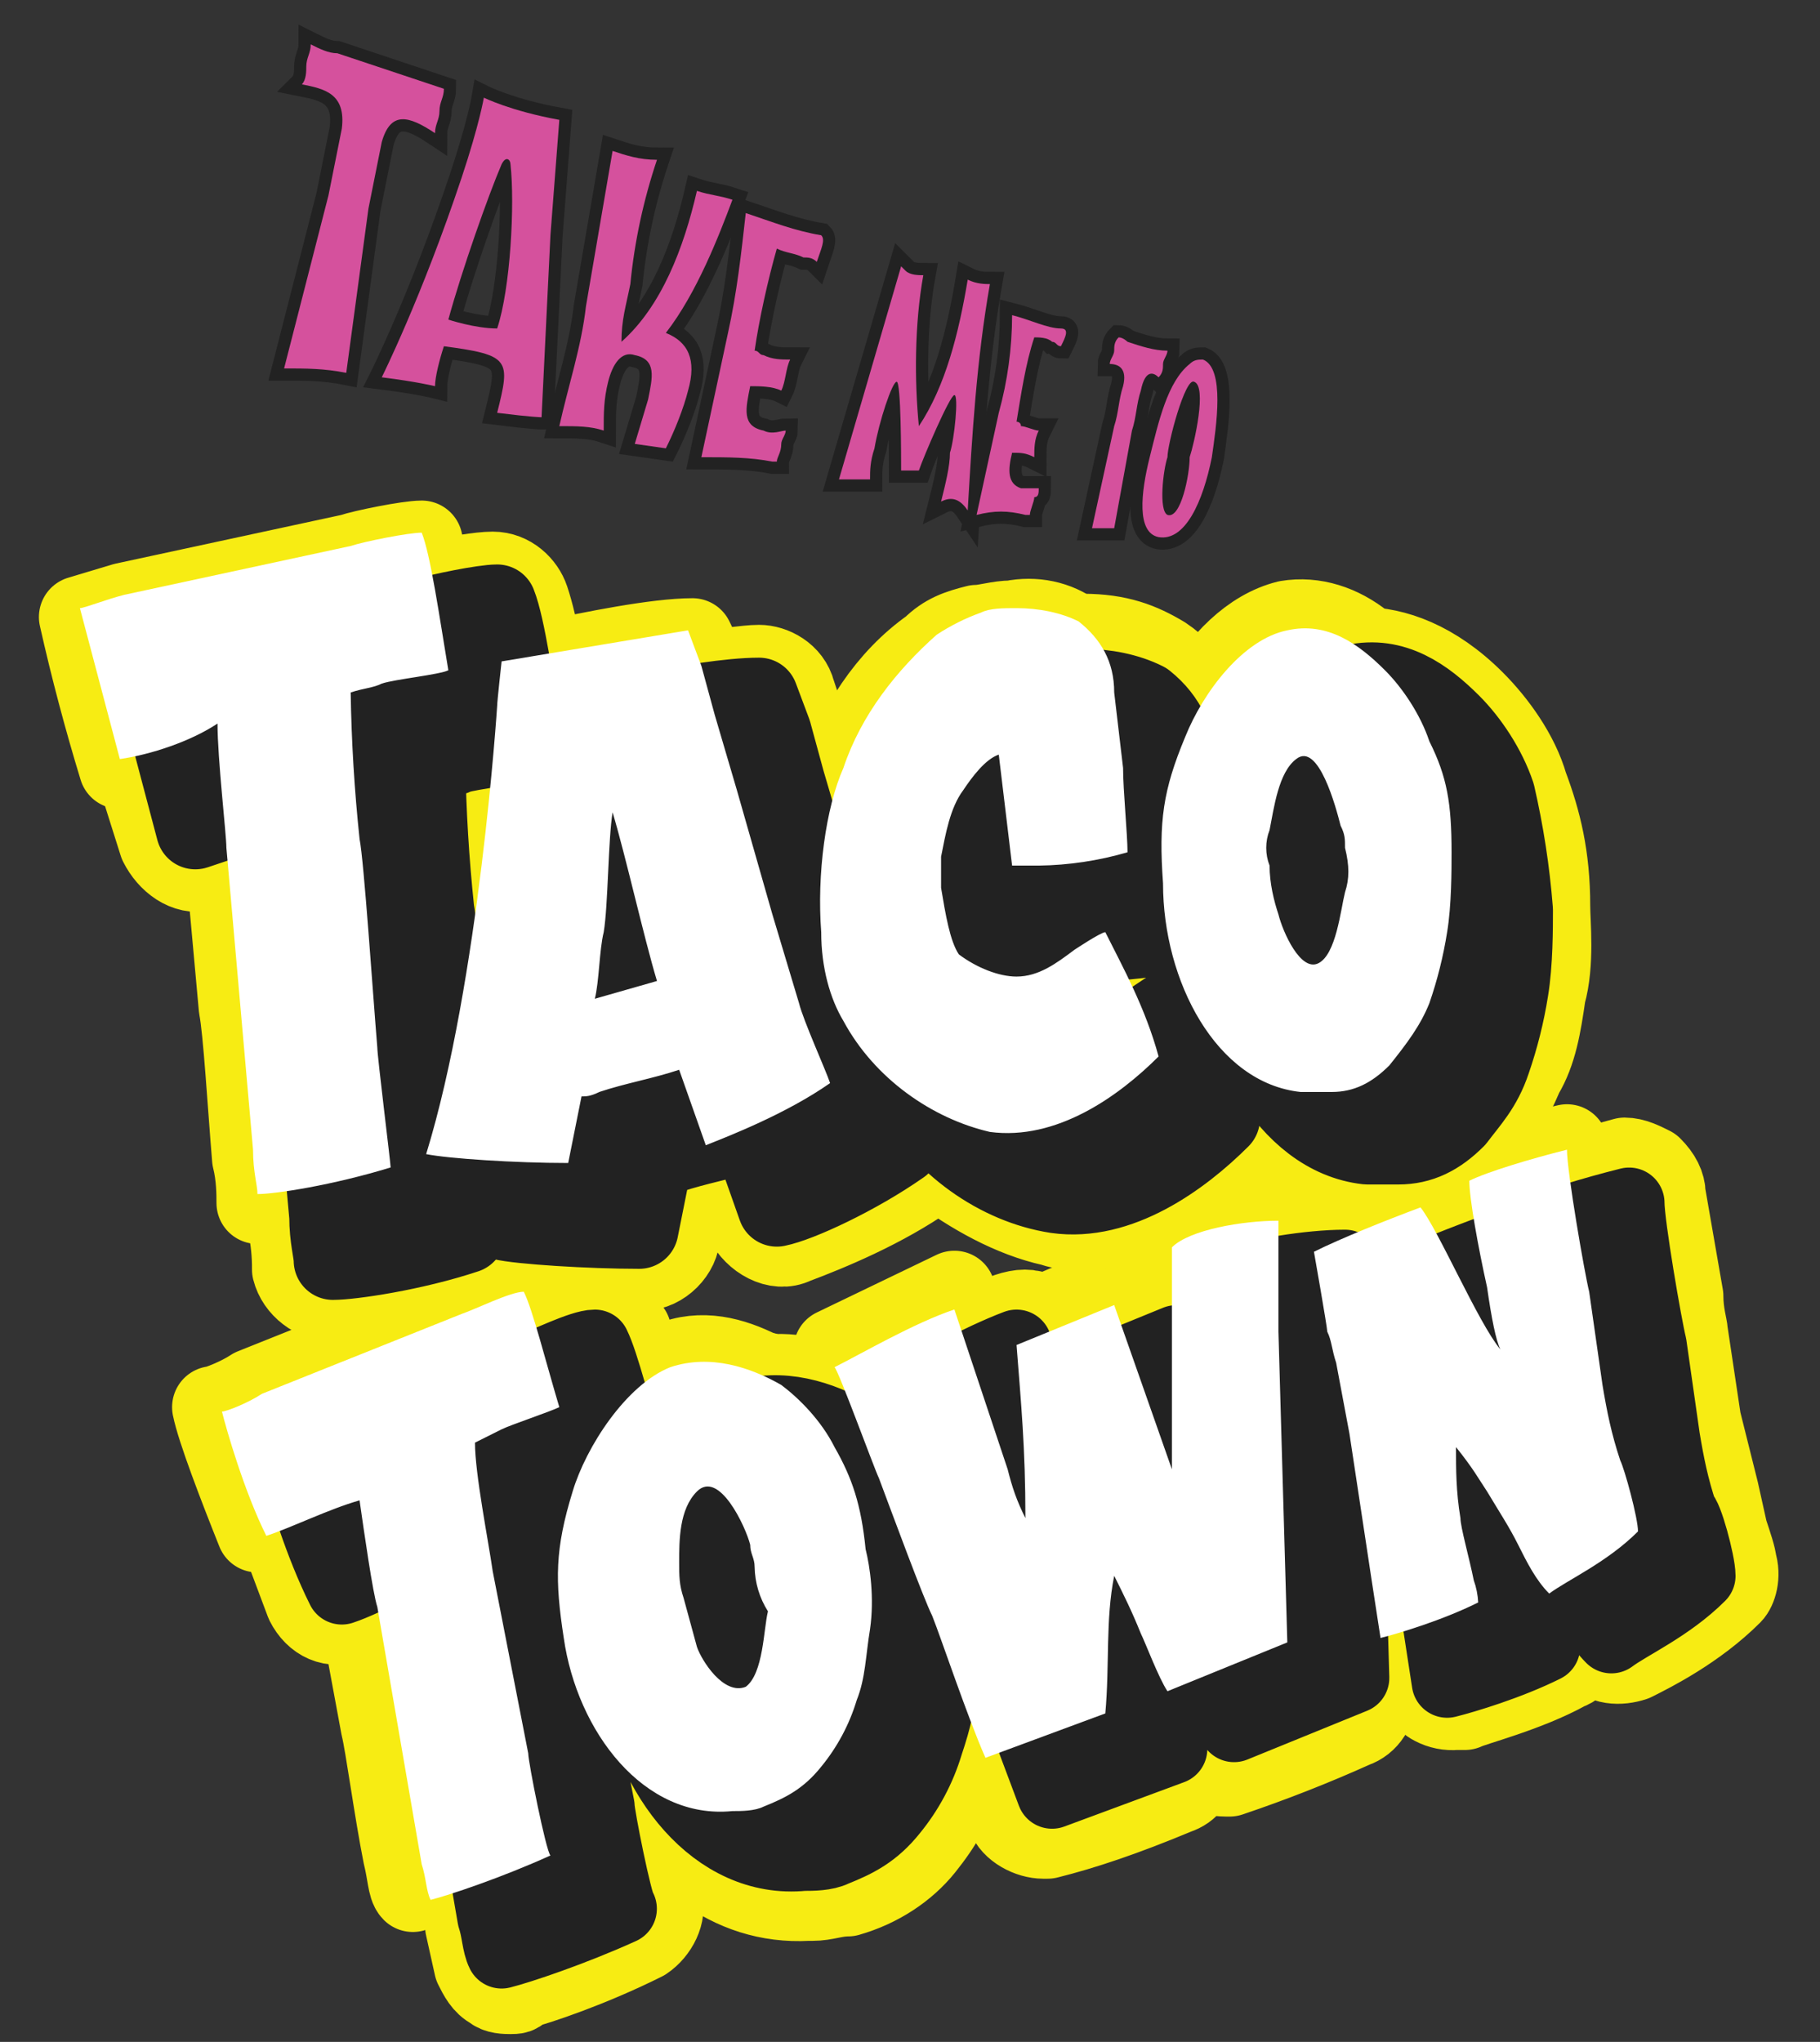 <?xml version="1.0" encoding="UTF-8"?>
<svg width="41px" height="46px" viewBox="0 0 41 46" version="1.1" xmlns="http://www.w3.org/2000/svg" xmlns:xlink="http://www.w3.org/1999/xlink">
    <rect x="0" y="0" width="41" height="46" fill="#333333" stroke="none"/>
    <title>logo-about</title>
    <g id="Page-1" stroke="none" stroke-width="1" fill="none" fill-rule="evenodd">
        <g id="logo-about" transform="translate(1.8, 1)" fill-rule="nonzero">
            <g id="Group" stroke-linejoin="round" transform="translate(0, 11.2)" fill="#F7EC13" stroke="#F7EC13" stroke-width="1.847">
                <path d="M23.5,9.7 C23.6,9.8 23.6,9.9 23.7,10 C23.8,10 23.8,9.9 23.9,9.9 C24.3,9.6 24.4,9.6 24.6,9.6 L24.9,9.6 C24.9,9.5 24.9,9.5 24.8,9.5 L23.5,9.7 L23.5,9.7 Z M21.8,9.9 C21.9,9.8 22,9.8 22.1,9.7 C22,9.6 21.8,9.6 21.8,9.5 L21.8,9.9 L21.8,9.9 Z M8.7,5.7 C8.7,6.5 8.8,7.6 8.9,8.2 L8.9,8.6 L8.9,8.9 L9.3,5.5 C9,5.6 8.8,5.7 8.7,5.7 Z M6.1,21.5 L4.5,22.3 L5.1,23.9 C5.3,24.3 5.7,24.5 6.1,24.3 C6.2,24.2 6.4,24.2 6.5,24.1 L6.5,23.9 C6.5,23.7 6.3,22.2 6.1,21.5 L6.1,21.5 Z M15.3,24.1 C15.3,23.8 15.2,23.4 15.2,23.1 C15.2,22.9 15.1,22.8 15.1,22.6 C15,22.2 14.4,20.9 13.9,21.4 C13.5,21.8 13.5,22.5 13.5,23 C13.5,23.3 13.5,23.5 13.6,23.8 L13.9,24.9 C14,25.2 14.5,26 15,25.8 C15.2,25.5 15.2,24.5 15.3,24.1 L15.3,24.1 Z M18.1,20.9 C18,20.8 17.7,20 17.5,19.3 C16.8,18.9 16.1,18.7 15.4,18.8 C15.6,18.9 15.7,19 15.8,19 C16.2,19.3 16.7,19.8 17,20.4 C17.4,21.1 17.6,21.7 17.7,22.7 C17.8,23.1 17.9,23.8 17.8,24.5 C17.7,25.1 17.7,25.6 17.5,26.1 C17.335,26.648 17.063,27.157 16.7,27.6 C16.3,28.1 15.9,28.3 15.4,28.5 C15.2,28.6 14.9,28.6 14.7,28.6 C12.7,28.8 11.2,26.8 10.9,24.7 C10.7,23.4 10.7,22.7 11.1,21.4 C11.4,20.6 12,19.5 12.8,19 L12.4,17.8 C12.2,17.5 11.9,17.3 11.6,17.4 L10.4,17.8 C10.6,18.3 10.7,19.1 10.9,19.7 C10.7,19.8 9.8,20.1 9.6,20.2 L9,20.5 C9,21.2 9.3,22.7 9.4,23.4 L10.2,27.5 C10.2,27.7 10.6,29.7 10.7,29.8 C10,30.2 9.1,30.5 8.6,30.6 C8.6,30.8 8.7,31 8.7,31.2 L8.9,32.1 C9,32.3 9.1,32.5 9.3,32.6 C9.4,32.7 9.6,32.7 9.7,32.7 C9.8,32.7 9.9,32.7 9.9,32.6 C10.3,32.5 11.5,32.1 12.7,31.5 C13,31.3 13.2,30.9 13.1,30.6 C13,30.4 12.7,28.5 12.6,28.3 C12.6,28.2 12.5,28.1 12.5,28 C13.3,29.5 14.6,30.7 16.4,30.6 L16.5,30.6 C16.8,30.6 17,30.5 17.3,30.5 C18,30.3 18.6,29.9 19,29.4 C19.4,28.9 19.7,28.4 19.9,27.7 C20.1,27.3 20.1,26.9 20.2,26.4 L19.4,24.3 C19.2,23.6 18.4,21.7 18.1,20.9 L18.1,20.9 Z M29,23.3 L28.5,20 L28.2,18.4 C28.1,18.1 28.1,17.9 28,17.7 C28,17.6 27.7,15.9 27.7,15.9 C27.9,15.8 28.2,15.7 28.4,15.6 L28.3,15.6 C27.9,15.6 27.3,15.7 26.8,15.7 L26.8,17.8 L27,24.8 L24.3,25.9 C24.1,25.6 23.8,24.8 23.7,24.6 C23.5,24.1 23.3,23.7 23.1,23.3 C22.9,24.3 23,25.3 22.9,26.4 C22.088,26.757 21.253,27.057 20.4,27.3 L20.9,28.7 C21,29 21.4,29.2 21.7,29.2 L21.8,29.2 C22.6,29 23.5,28.7 24.7,28.2 C25,28.1 25.1,27.9 25.2,27.6 C25.4,27.8 25.7,27.8 25.9,27.8 C26.851,27.479 27.785,27.112 28.7,26.7 C29,26.6 29.2,26.3 29.2,25.9 C29.2,25.5 29.2,25.2 29.1,24.8 C29,24.8 28.9,24.9 28.9,24.9 C29.2,24.7 29,23.4 29,23.3 L29,23.3 Z M20.9,20.6 C21,21 21.1,21.3 21.3,21.7 C21.3,20.1 21.2,19.1 21.1,17.8 C21.3,17.7 21.5,17.6 21.8,17.5 C21.7,17.5 21.7,17.4 21.6,17.4 C21.4,17.3 21.2,17.3 20.9,17.4 C20.6,17.5 20.3,17.7 20,17.8 L20.9,20.6 Z" id="Shape"></path>
                <path d="M24.6,20.5 L24.6,18.5 L24.6,17.1 C24.3,17.2 23.9,17.3 23.6,17.5 C23.8,18.5 24.3,20 24.6,20.5 Z M37.3,23 C37.3,22.9 37.2,22.6 37.1,22.3 L36.9,21.4 L36.5,19.8 L36.2,17.8 C36.2,17.7 36.1,17.4 36.1,17 L35.7,14.7 C35.7,14.5 35.6,14.3 35.4,14.1 C35.2,14 35,13.9 34.8,13.9 L33.7,14.2 L34.1,16.9 L34.4,19 C34.5,19.6 34.6,20.1 34.8,20.7 C34.9,20.9 35.1,22 35.2,22.2 C34.5,22.9 33.6,23.3 33.2,23.6 C32.9,23.3 32.7,22.9 32.5,22.5 C32.3,22.1 32.1,21.8 31.8,21.3 C31.6,21 31.5,20.8 31.1,20.3 C31.1,20.8 31.1,21.3 31.2,21.9 C31.2,22.1 31.4,22.8 31.5,23.3 C31.558,23.461 31.591,23.629 31.6,23.8 C31,24.1 30.3,24.3 29.8,24.5 C29.8,24.6 29.9,25.2 30,25.5 L30.1,25.7 C30.2,25.9 30.3,26.1 30.5,26.2 C30.654,26.281 30.827,26.316 31,26.3 L31.2,26.3 C31.4,26.2 32.6,25.9 33.5,25.4 C33.8,25.3 33.9,25 33.9,24.7 C34,24.8 34,24.9 34.1,25 C34.3,25.3 34.7,25.3 35,25.2 C35.4,25 36.4,24.5 37.2,23.7 C37.3,23.6 37.4,23.3 37.3,23 L37.3,23 Z M32,18.2 C31.9,18 31.8,17.5 31.7,16.8 L31.4,15.2 L30.5,15.5 C31,16.3 31.6,17.7 32,18.2 L32,18.2 Z M10.4,29.6 C10.4,29.5 10,27.4 9.9,27.3 L9.1,23.2 C8.869,22.249 8.735,21.278 8.7,20.3 L9.3,20 L10.6,19.5 C10.4,18.9 10.3,18.2 10.1,17.6 L9.8,16.8 L8.4,17.3 L3.9,19.1 C3.6,19.3 3.1,19.5 3,19.5 C3.1,20 3.6,21.3 4,22.3 C4.1,22.3 4.2,22.2 4.3,22.2 C4.8,22 5.4,21.6 5.9,21.4 C6.1,22.1 6.3,23.6 6.3,23.8 L6.3,24 L6.8,26.7 C6.9,27.1 7.1,28.6 7.3,29.6 C7.4,30 7.4,30.3 7.5,30.4 C7.6,30.3 7.8,30.3 8.1,30.2 C8.9,30.3 9.7,30 10.4,29.6 L10.4,29.6 Z" id="Shape"></path>
                <path d="M11,21.3 C10.6,22.6 10.6,23.3 10.8,24.6 C11.1,26.7 12.6,28.7 14.6,28.5 C14.9,28.5 15.1,28.4 15.3,28.4 C15.8,28.3 16.2,28 16.6,27.5 C16.963,27.057 17.235,26.548 17.4,26 C17.6,25.5 17.7,25 17.7,24.4 C17.8,23.8 17.7,23 17.6,22.6 C17.5,21.6 17.3,21 16.9,20.3 C16.6,19.8 16.1,19.3 15.7,18.9 C15.59,18.795 15.45,18.725 15.3,18.7 C14.7,18.4 14,18.2 13.3,18.5 L12.7,18.8 C11.9,19.5 11.3,20.5 11,21.3 L11,21.3 Z M14.8,25.8 C14.3,26.1 13.9,25.3 13.7,24.9 C13.6,24.6 13.5,24.2 13.4,23.8 C13.3,23.5 13.3,23.3 13.3,23 C13.3,22.5 13.4,21.8 13.7,21.4 C14.2,20.9 14.8,22.2 14.9,22.6 C14.981,22.754 15.016,22.927 15,23.1 C15.1,23.4 15.1,23.8 15.1,24.1 C15.2,24.5 15.2,25.5 14.8,25.8 Z M23.2,26.3 C23.3,25.3 23.1,24.2 23.4,23.2 L24,24.5 C24.1,24.7 24.4,25.5 24.6,25.8 C25.1,25.6 26.2,25.3 27.3,24.7 L27.1,17.7 L27.1,15.6 L27.1,15.2 C26.3,15.2 25.1,15.4 24.6,15.5 L24.6,17.1 L24.6,18.5 C24.6,19.2 24.7,19.8 24.6,20.5 C24.3,20 23.9,18.5 23.6,17.5 C23.5,17.2 23.4,17 23.4,16.8 C22.9,16.9 22.3,17.2 21.8,17.4 C21.5,17.5 21.3,17.6 21.1,17.7 C21.3,19 21.3,20 21.3,21.6 C21.2,21.2 21.1,20.9 20.9,20.5 L20,17.7 L19.7,16.9 L17,18.2 C17.1,18.3 17.2,18.7 17.4,19.1 L18,20.7 L19.2,23.8 C19.3,24.2 19.6,25.1 20,25.9 C20.2,26.3 20.3,26.7 20.4,27 C20.5,27 20.6,26.9 20.7,26.9 C21.5,27 22.4,26.6 23.2,26.3 Z M31.5,23.8 C31.5,23.7 31.4,23.5 31.4,23.3 L31.1,21.9 C31,21.4 31,20.9 31,20.3 C31.4,20.8 31.5,21 31.7,21.3 C31.9,21.7 32.2,22.1 32.4,22.5 C32.6,22.9 32.9,23.3 33.1,23.6 C33.5,23.4 34.5,22.9 35.1,22.2 C35,21.9 34.8,20.8 34.7,20.7 C34.5,20.2 34.4,19.6 34.3,19 L34,16.9 C33.9,16.6 33.7,15.1 33.6,14.2 C33.6,13.9 33.5,13.7 33.5,13.6 C32.6,13.8 31.7,14.1 31.3,14.3 C31.3,14.4 31.4,14.7 31.4,15 L31.7,16.6 L32,18 C31.6,17.5 31,16.2 30.6,15.3 C30.5,15 30.3,14.8 30.3,14.7 L28.6,15.3 C28.3,15.4 28.1,15.5 27.9,15.6 C27.9,15.7 28.2,17.3 28.2,17.4 C28.3,17.6 28.3,17.9 28.4,18.1 L28.7,19.7 C28.9,20.5 29.1,22.6 29.2,23 L29.4,24.3 C29.5,24.3 29.5,24.2 29.6,24.2 C29.7,24.2 29.7,24.1 29.8,24.1 C30.2,24.4 30.9,24.1 31.5,23.8 L31.5,23.8 Z M3.3,7.2 L3.3,7.1 C3.3,6.8 3.1,5.1 3.1,4.3 C2.6,4.5 1.8,4.7 1.2,4.9 L1.8,6.8 C2,7.2 2.4,7.5 2.8,7.4 C2.9,7.3 3.1,7.3 3.3,7.2 Z" id="Shape"></path>
                <path d="M8.3,3 C8.1,3.1 7.1,3.2 6.8,3.3 C6.6,3.4 6.4,3.4 6.1,3.5 C6.117,4.602 6.184,5.704 6.3,6.8 C6.4,7.3 6.6,10.3 6.7,11.5 C6.7,11.7 7,14.1 7,14.2 C6.1,14.5 5.2,14.6 4.6,14.7 C4.6,15 4.7,15.2 4.7,15.4 C4.77,15.729 4.803,16.064 4.8,16.4 C4.9,16.8 5.3,17.1 5.7,17.1 L5.8,17.1 C6.3,17 7.6,16.8 8.9,16.4 C9.1,16.3 9.2,16.2 9.3,16.1 C9.4,16.1 9.4,16.1 9.4,16.2 C10,16.3 11.5,16.4 12.7,16.4 L12.7,16.4 C13.1,16.4 13.5,16 13.5,15.6 C13.5,15.4 13.6,15.2 13.6,14.9 C13.6,14.8 13.6,14.7 13.7,14.6 L14.6,14.3 C14.6,14.4 14.6,14.4 14.7,14.5 L15,15.3 C15.2,15.7 15.7,16 16.1,15.8 C16.9,15.5 18.1,15 19.1,14.3 L19.3,14.1 C20.1,14.7 21,15.2 21.9,15.4 C22.2,15.5 22.4,15.5 22.7,15.5 C23.9,15.4 25.1,14.8 26.4,13.5 C26.5,13.4 26.6,13.3 26.6,13.2 C27.2,13.9 28,14.4 29,14.5 L29.6,14.5 L29.7,14.5 C30.383,14.409 31.017,14.092 31.5,13.6 C31.9,13.2 32.2,12.7 32.5,12 C32.8,11.5 32.9,10.9 33,10.2 C33.2,9.5 33.1,8.6 33.1,8.2 C33.1,7.1 32.9,6.3 32.6,5.5 C32.4,4.8 31.9,4.1 31.4,3.6 C30.5,2.7 29.6,2.4 28.9,2.4 C29.1,2.5 29.3,2.7 29.5,2.9 C29.9,3.3 30.3,3.9 30.5,4.5 C30.8,5.3 30.9,6 31,7 C31,7.4 31,8.2 30.9,8.8 C30.814,9.344 30.68,9.879 30.5,10.4 C30.3,10.9 30,11.3 29.6,11.8 C29.2,12.2 28.8,12.4 28.3,12.4 L27.6,12.4 C26.3,12.3 25.4,11.1 24.8,9.7 C24.7,9.7 24.6,9.6 24.5,9.7 C24.3,9.7 24.2,9.8 23.8,10 C23.7,10 23.7,10.1 23.6,10.1 C23.8,10.6 24.1,11.1 24.2,11.7 C23.3,12.6 21.9,13.6 20.4,13.4 C19.1,13.1 17.8,12.2 17.1,10.9 C16.8,10.4 16.6,9.7 16.6,8.9 C16.5,7.9 16.7,6.8 16.9,5.9 C16.8,5.7 16.8,5.5 16.7,5.3 L16.4,4.3 L16.1,3.4 C16,3 15.6,2.8 15.3,2.8 C15,2.8 14.5,2.9 14,2.9 L14,3 L14.3,4.1 L14.8,5.8 L15.6,8.6 L16.2,10.6 C16.3,11 16.8,12.1 16.9,12.4 C15.9,13.1 14.6,13.6 14.1,13.8 L13.5,12.1 C12.9,12.3 12.3,12.4 11.7,12.6 C11.5,12.7 11.4,12.7 11.3,12.7 L11,14.2 C9.8,14.2 8.3,14.1 7.8,14 C8.2,12.5 8.5,10.7 8.7,9 L8.7,8.7 L8.7,8.3 C8.6,7.7 8.6,6.6 8.5,5.8 C8.6,5.8 8.9,5.7 9.1,5.7 L9.3,3.8 C9.3,3.7 9.4,2.8 9.4,2.8 L10.4,2.6 C10.3,2 10.2,1.6 10.1,1.3 C10,1 9.7,0.7 9.3,0.7 C9,0.7 8.5,0.8 7.8,0.9 C8.1,1.4 8.2,2.3 8.3,3 L8.3,3 Z M12,6.2 C11.9,6.8 11.9,8.3 11.8,8.9 C11.7,9.3 11.7,10 11.6,10.4 L12.9,10 C12.7,8.9 12.3,7.1 12,6.2 L12,6.2 Z" id="Shape"></path>
                <path d="M23.3,3.6 L23.5,5.3 C23.5,5.8 23.6,6.8 23.6,7.2 C22.95,7.39 22.277,7.491 21.6,7.5 L21,7.5 L20.7,5 C20.4,5.1 20.1,5.5 19.9,5.8 C19.6,6.2 19.5,6.8 19.4,7.3 L19.4,8 C19.5,8.6 19.6,9.2 19.8,9.5 C20.2,9.8 20.7,10 21.1,10 C21.3,10 21.6,9.9 21.7,9.8 C21.7,9.7 21.6,9.6 21.6,9.4 C21.7,9.5 21.8,9.6 21.9,9.6 C22.01,9.495 22.15,9.425 22.3,9.4 C22.3,9.4 22.9,9 23,9 C23.1,9.2 23.2,9.4 23.4,9.6 C23.7,9.6 24.2,9.5 24.7,9.4 C24.503,8.786 24.402,8.145 24.4,7.5 C24.3,6.1 24.4,5.4 24.9,4.2 C25,4 25.1,3.8 25.2,3.5 C25.016,3.136 24.74,2.826 24.4,2.6 C23.9,2.3 23.4,2.1 22.6,2.1 C23,2.6 23.2,3 23.3,3.6 L23.3,3.6 Z M28.5,8 C28.6,7.7 28.5,7.3 28.5,7 C28.5,6.8 28.5,6.7 28.4,6.5 C28.3,6.1 27.9,4.6 27.4,5 C27,5.3 26.9,6.1 26.8,6.6 C26.7,6.857 26.7,7.143 26.8,7.4 C26.8,7.8 26.9,8.2 27,8.5 C27.1,8.9 27.5,9.8 27.9,9.6 C28.4,9.3 28.5,8.4 28.5,8 L28.5,8 Z M3.1,4.3 C3.199,5.231 3.266,6.165 3.3,7.1 L3.3,7.2 L3.6,10.5 C3.7,11 3.8,12.7 3.9,13.9 C4,14.3 4,14.7 4,14.9 C4.1,14.9 4.4,14.8 4.6,14.8 L7,14.3 C7,14.2 6.7,11.8 6.7,11.6 C6.5,10.4 6.3,7.4 6.3,6.9 C6.2,6 6.1,4.3 6.1,3.6 C6.4,3.5 6.6,3.5 6.8,3.4 C7.1,3.3 8.1,3.2 8.3,3.1 C8.2,2.3 8.1,1.5 7.9,0.9 C7.8,0.5 7.7,0.2 7.7,0 C7.4,0 6.4,0.2 6.1,0.3 L1,1.4 L0,1.7 C0.257,2.844 0.557,3.978 0.9,5.1 C1,5.1 1.1,5 1.2,5 C1.8,4.7 2.5,4.4 3.1,4.3 L3.1,4.3 Z M9.5,2.7 L9.4,3.7 L9.2,5.6 L8.8,9 C8.6,10.7 8.3,12.5 7.9,14 C8.4,14.1 9.9,14.2 11.1,14.2 L11.4,12.7 C11.6,12.6 11.7,12.6 11.8,12.6 C12.4,12.4 13,12.2 13.6,12.1 L14.2,13.8 C14.7,13.6 16,13.1 17,12.4 C16.9,12 16.4,11 16.3,10.6 C16.1,10 15.8,9.2 15.7,8.6 C15.4,7.8 15.4,7.5 14.9,5.8 L14.4,4.1 C14.3,3.8 14.2,3.4 14.1,3 L14.1,2.9 C14,2.6 13.8,2.2 13.8,2.2 C13,2.2 11.5,2.5 10.6,2.7 C9.9,2.6 9.5,2.7 9.5,2.7 Z M11.7,10.3 C11.8,9.9 11.8,9.2 11.9,8.8 C12,8.3 12,6.7 12.1,6.1 C12.4,7 12.8,8.9 13.1,9.9 L11.7,10.3 L11.7,10.3 Z" id="Shape"></path>
                <path d="M16.6,8.8 C16.7,9.6 16.8,10.3 17.1,10.8 C17.8,12.1 19.1,13 20.4,13.3 C21.9,13.6 23.3,12.5 24.2,11.6 L23.6,10 C23.5,9.9 23.5,9.8 23.4,9.7 C23.3,9.5 23.1,9.2 23,9.1 C23,9.1 22.4,9.5 22.3,9.5 C22.19,9.605 22.05,9.675 21.9,9.7 C21.8,9.8 21.7,9.8 21.6,9.9 C21.4,10 21.2,10.1 21,10.1 C20.5,10.1 20.1,9.9 19.7,9.6 C19.4,9.4 19.3,8.7 19.3,8.1 L19.3,7.4 C19.4,6.9 19.5,6.3 19.8,5.9 C20,5.6 20.3,5.2 20.6,5.1 L20.9,7.6 L21.5,7.6 C22,7.6 22.8,7.5 23.5,7.3 C23.6,7 23.5,6 23.4,5.4 C23.4,4.8 23.3,4.3 23.2,3.7 C23.1,3.1 22.9,2.7 22.6,2.3 C22.5,2.2 22.5,2.1 22.4,2.1 C22,1.8 21.5,1.7 21,1.8 C20.7,1.8 20.4,1.9 20.2,1.9 C19.8,2 19.5,2.1 19.2,2.4 C18.2,3.1 17.5,4.2 17.1,5.4 C17,5.6 17,5.8 16.9,6 C16.7,6.7 16.5,7.8 16.6,8.8 L16.6,8.8 Z M24.4,7.6 C24.402,8.245 24.503,8.886 24.7,9.5 C24.7,9.6 24.7,9.6 24.8,9.6 C25.3,11 26.3,12.2 27.6,12.3 L28.3,12.3 C28.8,12.2 29.2,12.1 29.6,11.7 C30,11.3 30.2,10.9 30.5,10.3 C30.7,9.8 30.9,9.3 30.9,8.7 C31,8.1 31,7.3 31,6.9 C31,5.9 30.8,5.2 30.5,4.4 C30.3,3.8 29.9,3.2 29.5,2.8 C29.3,2.6 29.1,2.5 28.9,2.3 C28.4,1.9 27.8,1.7 27.2,1.8 C26.4,2 25.7,2.7 25.2,3.6 C25.1,3.8 25,4 24.9,4.3 C24.4,5.5 24.4,6.3 24.4,7.6 L24.4,7.6 Z M27.9,9.6 C27.5,9.8 27.1,8.9 27,8.5 C26.9,8.1 26.9,7.7 26.8,7.4 L26.8,6.6 C26.9,6.1 27,5.3 27.4,5 C27.9,4.6 28.3,6.1 28.4,6.5 C28.4,6.7 28.5,6.8 28.5,7 C28.5,7.4 28.6,7.7 28.5,8 C28.5,8.4 28.4,9.3 27.9,9.6 L27.9,9.6 Z" id="Shape"></path>
            </g>
            <path d="M5.9,34.8 C5.4,33.8 5,32.5 4.9,32 C5,32 5.5,31.8 5.8,31.6 L10.2,29.8 C10.5,29.7 11.3,29.3 11.6,29.3 C11.8,29.7 12.1,30.9 12.4,31.9 C12.2,32 11.4,32.3 11.1,32.4 L10.5,32.7 C10.5,33.4 10.8,34.8 10.9,35.6 L11.7,39.7 C11.7,39.9 12.1,41.9 12.2,42 C11.1,42.5 9.9,42.9 9.5,43 C9.4,42.8 9.4,42.5 9.3,42.2 L8.8,39.3 L8.3,36.4 C8.2,36.1 8,34.7 7.9,34 C7.3,34.1 6.5,34.6 5.9,34.8 L5.9,34.8 Z M19.3,34.9 C19.4,35.3 19.5,36 19.4,36.7 C19.4,37.3 19.3,37.7 19.1,38.3 C18.935,38.848 18.663,39.357 18.3,39.8 C17.9,40.3 17.5,40.5 17,40.7 C16.8,40.8 16.5,40.8 16.3,40.8 C14.3,41 12.8,39 12.5,36.9 C12.3,35.6 12.3,34.9 12.7,33.7 C13,32.7 13.8,31.3 14.9,30.9 C15.8,30.6 16.7,30.9 17.4,31.3 C17.8,31.6 18.3,32.1 18.6,32.7 C18.9,33.4 19.1,33.9 19.3,34.9 L19.3,34.9 Z M16.7,35.4 C16.7,35.2 16.6,35.1 16.6,34.9 C16.5,34.5 15.9,33.2 15.4,33.7 C15,34.1 15,34.8 15,35.3 C15,35.6 15,35.8 15.1,36.1 L15.4,37.2 C15.5,37.5 16,38.3 16.4,38.1 C16.8,37.8 16.8,36.8 16.9,36.4 C16.9,36.1 16.8,35.7 16.7,35.4 L16.7,35.4 Z M28.5,27.5 L28.5,29.9 L28.7,36.8 L26,37.9 C25.8,37.6 25.5,36.8 25.4,36.6 C25.2,36.1 25,35.7 24.8,35.3 C24.6,36.3 24.7,37.3 24.6,38.4 L21.9,39.4 L20.7,36.2 C20.5,35.8 19.8,34 19.5,33.1 C19.4,32.9 18.6,30.7 18.5,30.6 C19,30.3 20.3,29.6 21.1,29.3 L22.3,32.9 C22.4,33.3 22.5,33.6 22.7,34 C22.7,32.4 22.6,31.4 22.5,30.1 L24.7,29.2 L26,32.9 L26,30.9 L26,27.9 C26.5,27.7 27.7,27.5 28.5,27.5 Z M36.5,34.5 C35.8,35.2 34.9,35.6 34.5,35.9 C34.2,35.6 34,35.2 33.8,34.8 C33.6,34.4 33.4,34.1 33.2,33.6 C33,33.3 32.9,33.1 32.5,32.6 C32.5,33.1 32.5,33.6 32.6,34.2 C32.6,34.4 32.8,35.1 32.9,35.6 C32.958,35.761 32.991,35.929 33,36.1 C32.2,36.5 31.2,36.8 30.8,36.9 L30.6,35.6 L30.1,32.3 L29.8,30.7 C29.7,30.4 29.7,30.2 29.6,30 C29.6,29.9 29.3,28.3 29.3,28.2 C29.9,27.9 30.9,27.5 31.7,27.2 C32.1,27.7 33,29.8 33.4,30.4 C33.3,30.2 33.2,29.7 33.1,29.1 L32.7,26.8 C33.1,26.6 34.1,26.3 34.9,26.1 C34.9,26.6 35.3,28.9 35.4,29.3 L35.7,31.4 C35.8,32 35.9,32.5 36.1,33.1 C36.2,33.1 36.5,34.2 36.5,34.5 L36.5,34.5 Z" id="Shape" stroke="#222222" stroke-width="1.595" fill="#222222" stroke-linejoin="round"></path>
            <path d="M4.2,33.6 C3.7,32.6 3.3,31.2 3.2,30.8 C3.3,30.8 3.8,30.6 4.1,30.4 L8.6,28.6 C8.9,28.5 9.7,28.1 10,28.1 C10.2,28.5 10.5,29.7 10.8,30.7 C10.6,30.8 9.7,31.1 9.5,31.2 L8.9,31.5 C8.9,32.2 9.2,33.7 9.3,34.4 L10.1,38.5 C10.1,38.7 10.5,40.7 10.6,40.8 C9.5,41.3 8.3,41.7 7.9,41.8 C7.8,41.6 7.8,41.3 7.7,41 L7.2,38.1 L6.7,35.2 C6.6,34.9 6.4,33.5 6.3,32.8 C5.6,33 4.8,33.4 4.2,33.6 L4.2,33.6 Z M17.7,33.9 C17.8,34.3 17.9,35 17.8,35.7 C17.7,36.3 17.7,36.8 17.5,37.3 C17.335,37.848 17.063,38.357 16.7,38.8 C16.3,39.3 15.9,39.5 15.4,39.7 C15.2,39.8 14.9,39.8 14.7,39.8 C12.7,40 11.2,38 10.9,35.9 C10.7,34.6 10.7,33.9 11.1,32.6 C11.4,31.6 12.3,30.2 13.3,29.8 C14.2,29.5 15.1,29.8 15.8,30.2 C16.2,30.5 16.7,31 17,31.6 C17.4,32.3 17.6,32.9 17.7,33.9 L17.7,33.9 Z M15.2,34.3 C15.2,34.1 15.1,34 15.1,33.8 C15,33.4 14.4,32.1 13.9,32.6 C13.5,33 13.5,33.7 13.5,34.2 C13.5,34.5 13.5,34.7 13.6,35 L13.9,36.1 C14,36.4 14.5,37.2 15,37 C15.4,36.7 15.4,35.7 15.5,35.3 C15.31,35.001 15.206,34.655 15.2,34.3 Z M27,26.5 L27,29 L27.2,36 L24.5,37.1 C24.3,36.8 24,36 23.9,35.8 C23.7,35.3 23.5,34.9 23.3,34.5 C23.1,35.5 23.2,36.5 23.1,37.6 L20.4,38.6 C20,37.7 19.4,35.9 19.2,35.4 C19,35 18.3,33.1 18,32.3 C17.9,32.1 17.1,29.9 17,29.8 C17.6,29.5 18.8,28.8 19.7,28.5 L20.9,32.1 C21,32.5 21.1,32.8 21.3,33.2 C21.3,31.6 21.2,30.6 21.1,29.3 L23.3,28.4 L24.6,32.1 L24.6,30.1 L24.6,27.1 C25,26.7 26.2,26.5 27,26.5 L27,26.5 Z M35.1,33.5 C34.4,34.2 33.5,34.6 33.1,34.9 C32.8,34.6 32.6,34.2 32.4,33.8 C32.2,33.4 32,33.1 31.7,32.6 C31.5,32.3 31.4,32.1 31,31.6 C31,32.1 31,32.6 31.1,33.2 C31.1,33.4 31.3,34.1 31.4,34.6 C31.458,34.761 31.491,34.929 31.5,35.1 C30.7,35.5 29.7,35.8 29.3,35.9 L29.1,34.6 L28.6,31.3 L28.3,29.7 C28.2,29.4 28.2,29.2 28.1,29 C28.1,28.9 27.8,27.2 27.8,27.2 C28.4,26.9 29.4,26.5 30.2,26.2 C30.6,26.7 31.5,28.8 32,29.4 C31.9,29.2 31.8,28.7 31.7,28 C31.5,27.1 31.3,26 31.3,25.6 C31.7,25.4 32.7,25.1 33.5,24.9 C33.5,25.4 33.9,27.7 34,28.1 L34.3,30.2 C34.4,30.8 34.5,31.3 34.7,31.9 C34.8,32.1 35.1,33.2 35.1,33.5 L35.1,33.5 Z" id="Shape" fill="#FFFFFF"></path>
            <path d="M2.6,17.7 L1.7,14.3 C1.8,14.3 2.3,14.1 2.7,14 L7.8,12.9 C8.1,12.8 9.1,12.6 9.4,12.6 C9.6,13.1 9.8,14.5 10,15.7 C9.8,15.8 8.8,15.9 8.5,16 C8.3,16.1 8.1,16.1 7.8,16.2 C7.817,17.302 7.884,18.404 8,19.5 C8.1,20 8.3,23 8.4,24.1 C8.4,24.3 8.7,26.7 8.7,26.8 C7.5,27.2 6.1,27.4 5.7,27.4 C5.7,27.2 5.6,26.9 5.6,26.4 L5.3,23.1 L5,19.7 C4.966,18.765 4.899,17.831 4.8,16.9 C4.1,17.2 3.2,17.5 2.6,17.7 L2.6,17.7 Z M11,16.4 C11,16.3 11.1,15.4 11.1,15.4 C11.1,15.4 14,14.7 15.3,14.7 L15.6,15.5 L15.9,16.6 L16.4,18.3 L17.2,21.1 L17.8,23 C17.9,23.4 18.4,24.5 18.5,24.8 C17.5,25.5 16.2,26.1 15.7,26.2 L15.1,24.5 C14.5,24.7 13.9,24.8 13.3,25 C13.1,25.1 13,25.1 12.9,25.2 L12.6,26.7 C11.5,26.7 9.9,26.6 9.5,26.5 C10.6,22.6 11,16.4 11,16.4 L11,16.4 Z M14.5,22.5 C14.2,21.5 13.8,19.7 13.6,18.8 C13.5,19.4 13.5,20.9 13.4,21.4 C13.3,21.8 13.3,22.5 13.3,22.9 L14.5,22.5 Z M25.7,24.2 C24.8,25.1 23.4,26.1 22,25.9 C20.7,25.7 19.4,24.8 18.7,23.5 C18.4,23 18.2,22.3 18.2,21.6 C18.1,20.3 18.3,18.9 18.7,18 C19.1,16.8 19.8,15.8 20.8,15.1 C21.112,14.894 21.448,14.726 21.8,14.6 C22,14.5 22.3,14.5 22.6,14.5 C23.1,14.5 23.6,14.6 24,14.8 C24.5,15.2 24.7,15.7 24.8,16.4 L25,18.1 C25,18.6 25.1,19.6 25.1,19.9 C24.4,20.1 23.7,20.2 23.2,20.2 L22.6,20.2 L22.3,17.7 C22,17.8 21.7,18.2 21.5,18.5 C21.2,18.9 21.1,19.5 21,20 L21,20.7 C21.1,21.3 21.2,21.9 21.4,22.2 C21.8,22.5 22.3,22.7 22.7,22.7 C23.2,22.7 23.6,22.4 24,22.1 L24.6,21.7 C24.9,22.1 25.4,23.1 25.7,24.2 L25.7,24.2 Z M32.3,19.5 C32.3,19.9 32.3,20.7 32.2,21.3 C32.114,21.844 31.98,22.379 31.8,22.9 C31.6,23.5 31.3,23.8 31,24.2 C30.6,24.6 30.2,24.8 29.7,24.8 L29,24.8 C27.2,24.6 26,22.3 25.9,20.1 C25.8,18.8 25.9,18.1 26.4,16.8 C26.8,15.8 27.7,14.6 28.7,14.4 C29.6,14.2 30.3,14.7 30.9,15.3 C31.3,15.7 31.7,16.3 31.9,16.9 C32.097,17.756 32.231,18.625 32.3,19.5 Z M29.9,19.4 C29.9,19.2 29.9,19.1 29.8,18.9 C29.7,18.5 29.3,17 28.8,17.4 C28.4,17.7 28.3,18.5 28.2,19 C28.1,19.257 28.1,19.543 28.2,19.8 C28.2,20.2 28.3,20.6 28.4,20.9 C28.5,21.3 28.8,22.2 29.3,22 C29.7,21.8 29.8,20.8 29.9,20.4 C30,20.1 29.9,19.8 29.9,19.4 L29.9,19.4 Z" id="Shape" stroke="#222222" stroke-width="1.768" fill="#222222" stroke-linejoin="round"></path>
            <path d="M0.9,16.1 L1.77635684e-15,12.7 C0.1,12.7 0.6,12.5 1,12.4 L6.1,11.3 C6.4,11.2 7.4,11 7.7,11 C7.9,11.5 8.1,12.9 8.3,14.1 C8.1,14.2 7.1,14.3 6.8,14.4 C6.6,14.5 6.4,14.5 6.1,14.6 C6.117,15.702 6.184,16.804 6.3,17.9 C6.4,18.4 6.6,21.4 6.7,22.6 C6.7,22.8 7,25.2 7,25.3 C5.7,25.7 4.4,25.9 4,25.9 C4,25.7 3.9,25.4 3.9,24.9 L3.6,21.5 L3.3,18.1 C3.3,17.8 3.1,16.1 3.1,15.3 C2.5,15.7 1.6,16 0.9,16.1 L0.9,16.1 Z M9.4,14.9 C9.4,14.8 9.5,13.9 9.5,13.9 L13.7,13.2 L14,14 L14.3,15.1 L14.8,16.8 L15.6,19.6 L16.2,21.6 C16.3,22 16.8,23.1 16.9,23.4 C15.9,24.1 14.6,24.6 14.1,24.8 L13.5,23.1 C12.9,23.3 12.3,23.4 11.7,23.6 C11.5,23.7 11.4,23.7 11.3,23.7 L11,25.2 C9.8,25.2 8.3,25.1 7.8,25 C9,21.1 9.4,14.9 9.4,14.9 L9.4,14.9 Z M13,21.1 C12.7,20.1 12.3,18.3 12,17.3 C11.9,17.9 11.9,19.4 11.8,20 C11.7,20.4 11.7,21.1 11.6,21.5 L13,21.1 L13,21.1 Z M24.3,22.8 C23.4,23.7 22,24.7 20.5,24.5 C19.2,24.2 17.9,23.3 17.2,22 C16.9,21.5 16.7,20.8 16.7,20 C16.6,18.7 16.8,17.2 17.2,16.3 C17.6,15.1 18.4,14.1 19.3,13.3 C19.612,13.094 19.948,12.926 20.3,12.8 C20.5,12.7 20.8,12.7 21.1,12.7 C21.6,12.7 22.1,12.8 22.5,13 C23,13.4 23.3,13.9 23.3,14.6 L23.5,16.3 C23.5,16.8 23.6,17.8 23.6,18.2 C22.95,18.39 22.277,18.491 21.6,18.5 L21,18.5 L20.7,16 C20.4,16.1 20.1,16.5 19.9,16.8 C19.6,17.2 19.5,17.8 19.4,18.3 L19.4,19 C19.5,19.6 19.6,20.2 19.8,20.5 C20.2,20.8 20.7,21 21.1,21 C21.6,21 22,20.7 22.4,20.4 C22.4,20.4 23,20 23.1,20 C23.5,20.8 24,21.7 24.3,22.8 L24.3,22.8 Z M30.9,18.2 C30.9,18.6 30.9,19.4 30.8,20 C30.714,20.544 30.58,21.079 30.4,21.6 C30.2,22.1 29.9,22.5 29.5,23 C29.1,23.4 28.7,23.6 28.2,23.6 L27.5,23.6 C25.6,23.4 24.4,21.1 24.4,18.9 C24.3,17.5 24.4,16.8 24.9,15.6 C25.3,14.6 26.2,13.4 27.2,13.2 C28.1,13 28.8,13.5 29.4,14.1 C29.8,14.5 30.2,15.1 30.4,15.7 C30.8,16.5 30.9,17.1 30.9,18.2 L30.9,18.2 Z M28.5,18.1 C28.5,17.9 28.5,17.8 28.4,17.6 C28.3,17.2 27.9,15.7 27.4,16.1 C27,16.4 26.9,17.2 26.8,17.7 C26.7,17.957 26.7,18.243 26.8,18.5 C26.8,18.9 26.9,19.3 27,19.6 C27.1,20 27.5,20.9 27.9,20.7 C28.3,20.5 28.4,19.5 28.5,19.1 C28.6,18.8 28.6,18.5 28.5,18.1 L28.5,18.1 Z" id="Shape" fill="#FFFFFF"></path>
            <g id="Group" transform="translate(4.6, 0)" fill="#222222" stroke="#222222" stroke-width="0.55">
                <path d="M2.2,2.2 L1.9,3.7 L1.4,7.4 C0.9,7.3 0.5,7.3 -1.77635684e-15,7.3 L1,3.4 L1.3,1.9 C1.4,1.1 0.9,1 0.4,0.9 C0.5,0.8 0.5,0.6 0.5,0.5 C0.5,0.3 0.6,0.2 0.6,-3.55271368e-15 C0.8,0.1 1,0.2 1.2,0.2 L3.6,1 C3.6,1.2 3.5,1.3 3.5,1.5 C3.5,1.7 3.4,1.8 3.4,2 C2.8,1.6 2.4,1.5 2.2,2.2 L2.2,2.2 Z" id="B"></path>
                <path d="M4.8,8.3 C5.1,7.1 5.1,7 3.6,6.8 C3.5,7.1 3.4,7.5 3.4,7.7 C3.4,7.7 3,7.6 2.2,7.5 C2.2,7.5 3.1,5.7 4,3 C4.4,1.8 4.5,1.2 4.5,1.2 C4.5,1.2 5.1,1.5 6.2,1.7 L6,4.3 L5.8,8.4 C5.8,8.4 5.6,8.4 4.8,8.3 L4.8,8.3 Z M5.1,2.7 C5.1,2.6 5,2.5 4.9,2.7 C4.6,3.4 4,5.1 3.7,6.2 C3.7,6.2 4.3,6.4 4.8,6.4 C5.1,5.5 5.2,3.6 5.1,2.7 L5.1,2.7 Z" id="C"></path>
                <path d="M8.6,6.5 C9.1,6.7 9.3,7.1 9.1,7.8 C9,8.2 8.8,8.7 8.6,9.1 L7.9,9 L8.2,8 C8.3,7.5 8.4,7.1 7.9,7 C7.6,6.9 7.4,7.2 7.3,7.6 C7.2,8 7.2,8.3 7.2,8.7 C6.9,8.6 6.6,8.6 6.2,8.6 C6.4,7.7 6.7,6.8 6.8,5.9 L7.4,2.4 C7.7,2.5 8,2.6 8.4,2.6 C8.095,3.508 7.893,4.447 7.8,5.4 C7.7,5.9 7.6,6.2 7.6,6.7 C8.5,5.9 9,4.6 9.3,3.3 C9.6,3.4 9.8,3.4 10.1,3.5 C9.8,4.3 9.3,5.6 8.6,6.5 L8.6,6.5 Z" id="D"></path>
                <path d="M12,4.9 C11.9,4.8 11.8,4.8 11.7,4.8 C11.5,4.7 11.3,4.7 11.1,4.6 C10.9,5.3 10.7,6.2 10.6,6.9 C10.7,6.9 10.7,7 10.8,7 C11,7.1 11.2,7.1 11.4,7.1 C11.3,7.3 11.3,7.6 11.2,7.8 C11,7.7 10.7,7.7 10.5,7.7 C10.4,8.2 10.3,8.6 10.8,8.7 C11,8.8 11.2,8.7 11.3,8.7 C11.3,8.8 11.2,8.9 11.2,9 C11.2,9.2 11.1,9.3 11.1,9.4 L11,9.4 C10.5,9.3 10,9.3 9.4,9.3 L10,6.5 C10.2,5.6 10.3,4.7 10.4,3.8 C11,4 11.5,4.2 12.1,4.3 C12.2,4.4 12.1,4.6 12,4.9 L12,4.9 Z" id="E"></path>
                <path d="M14.8,10.3 C14.9,9.9 15,9.5 15,9.2 C15.1,8.9 15.2,7.9 15.1,7.9 C15,7.9 14.4,9.3 14.3,9.6 L13.9,9.6 C13.9,9.3 13.9,7.6 13.8,7.6 C13.7,7.6 13.4,8.5 13.3,9.1 C13.2,9.4 13.2,9.6 13.2,9.8 L12.5,9.8 L13.9,5 L14,5.1 C14.1,5.2 14.3,5.2 14.4,5.2 C14.2,6.3 14.2,7.6 14.3,8.6 C14.9,7.7 15.2,6.5 15.4,5.3 C15.6,5.4 15.8,5.4 15.9,5.4 C15.6,7.1 15.5,8.8 15.4,10.5 C15.2,10.2 15,10.2 14.8,10.3 L14.8,10.3 Z" id="F"></path>
                <path d="M17.5,6.8 C17.4,6.8 17.4,6.7 17.3,6.7 C17.2,6.6 17,6.6 16.9,6.6 C16.7,7.2 16.6,7.9 16.5,8.5 C16.5,8.5 16.6,8.5 16.6,8.6 C16.7,8.6 16.9,8.7 17,8.7 C16.9,8.9 16.9,9.1 16.9,9.3 C16.7,9.2 16.6,9.2 16.4,9.2 C16.3,9.6 16.3,9.9 16.6,10 L17,10 C17,10.1 17,10.2 16.9,10.2 C16.9,10.3 16.8,10.5 16.8,10.6 L16.7,10.6 C16.3,10.5 16,10.5 15.6,10.6 L16.1,8.3 C16.298,7.583 16.399,6.843 16.4,6.1 C16.8,6.2 17.2,6.4 17.5,6.4 C17.7,6.4 17.6,6.6 17.5,6.8 L17.5,6.8 Z" id="G"></path>
                <path d="M19.3,7.8 C19.2,8.1 19.2,8.4 19.1,8.7 L18.7,10.9 L18.2,10.9 L18.7,8.6 C18.8,8.3 18.8,8 18.9,7.7 C19,7.3 18.8,7.2 18.6,7.2 C18.6,7.1 18.7,7 18.7,6.9 C18.7,6.8 18.7,6.7 18.8,6.6 C18.9,6.6 19,6.7 19,6.7 C19.3,6.8 19.6,6.9 19.9,6.9 C19.9,7 19.8,7.1 19.8,7.2 C19.8,7.3 19.8,7.4 19.7,7.5 C19.6,7.4 19.4,7.3 19.3,7.8 L19.3,7.8 Z" id="H"></path>
                <path d="M19.7,11.1 C19.2,11 19.3,10.1 19.5,9.3 C19.7,8.5 19.9,7.6 20.4,7.2 C20.5,7.1 20.6,7.1 20.7,7.1 C21.2,7.3 21,8.6 20.9,9.3 C20.7,10.3 20.3,11.2 19.7,11.1 Z M20.5,7.6 C20.3,7.5 19.9,9 19.9,9.3 C19.8,9.6 19.7,10.5 19.9,10.6 C20.2,10.7 20.4,9.7 20.4,9.3 C20.5,9 20.8,7.7 20.5,7.6 Z" id="I"></path>
            </g>
            <g id="Group" transform="translate(4.6, 0)" fill="#D5519D">
                <path d="M2.2,2.2 L1.9,3.7 L1.4,7.4 C0.9,7.3 0.5,7.3 -1.77635684e-15,7.3 L1,3.4 L1.3,1.9 C1.4,1.1 0.9,1 0.4,0.9 C0.5,0.8 0.5,0.6 0.5,0.5 C0.5,0.3 0.6,0.2 0.6,-3.55271368e-15 C0.8,0.1 1,0.2 1.2,0.2 L3.6,1 C3.6,1.2 3.5,1.3 3.5,1.5 C3.5,1.7 3.4,1.8 3.4,2 C2.8,1.6 2.4,1.5 2.2,2.2 L2.2,2.2 Z" id="B"></path>
                <path d="M4.8,8.3 C5.1,7.1 5.1,7 3.6,6.8 C3.5,7.1 3.4,7.5 3.4,7.7 C3.4,7.7 3,7.6 2.2,7.5 C2.2,7.5 3.1,5.7 4,3 C4.4,1.8 4.5,1.2 4.5,1.2 C4.5,1.2 5.1,1.5 6.2,1.7 L6,4.3 L5.8,8.4 C5.8,8.4 5.6,8.4 4.8,8.3 L4.8,8.3 Z M5.1,2.7 C5.1,2.6 5,2.5 4.9,2.7 C4.6,3.4 4,5.1 3.7,6.2 C3.7,6.2 4.3,6.4 4.8,6.4 C5.1,5.5 5.2,3.6 5.1,2.7 L5.1,2.7 Z" id="C"></path>
                <path d="M8.6,6.5 C9.1,6.7 9.3,7.1 9.1,7.8 C9,8.2 8.8,8.7 8.6,9.1 L7.9,9 L8.2,8 C8.3,7.5 8.4,7.1 7.9,7 C7.6,6.9 7.4,7.2 7.3,7.6 C7.2,8 7.2,8.3 7.2,8.7 C6.9,8.6 6.6,8.6 6.2,8.6 C6.4,7.7 6.7,6.8 6.8,5.9 L7.4,2.4 C7.7,2.5 8,2.6 8.4,2.6 C8.095,3.508 7.893,4.447 7.8,5.4 C7.7,5.9 7.6,6.2 7.6,6.7 C8.5,5.9 9,4.6 9.3,3.3 C9.6,3.4 9.8,3.4 10.1,3.5 C9.8,4.3 9.3,5.6 8.6,6.5 L8.6,6.5 Z" id="D"></path>
                <path d="M12,4.9 C11.9,4.8 11.8,4.8 11.7,4.8 C11.5,4.7 11.3,4.7 11.1,4.6 C10.9,5.3 10.7,6.2 10.6,6.9 C10.7,6.9 10.7,7 10.8,7 C11,7.1 11.2,7.1 11.4,7.1 C11.3,7.3 11.3,7.6 11.2,7.8 C11,7.7 10.7,7.7 10.5,7.7 C10.4,8.2 10.3,8.6 10.8,8.7 C11,8.8 11.2,8.7 11.3,8.7 C11.3,8.8 11.2,8.9 11.2,9 C11.2,9.2 11.1,9.3 11.1,9.4 L11,9.4 C10.5,9.3 10,9.3 9.4,9.3 L10,6.5 C10.2,5.6 10.3,4.7 10.4,3.8 C11,4 11.5,4.2 12.1,4.3 C12.2,4.4 12.1,4.6 12,4.9 L12,4.9 Z" id="E"></path>
                <path d="M14.8,10.3 C14.9,9.9 15,9.5 15,9.2 C15.1,8.9 15.2,7.9 15.1,7.9 C15,7.9 14.4,9.3 14.3,9.6 L13.9,9.6 C13.9,9.3 13.9,7.6 13.8,7.6 C13.7,7.6 13.4,8.5 13.3,9.1 C13.2,9.4 13.2,9.6 13.2,9.8 L12.5,9.8 L13.9,5 L14,5.1 C14.1,5.2 14.3,5.2 14.4,5.2 C14.2,6.3 14.2,7.6 14.3,8.6 C14.9,7.7 15.2,6.5 15.4,5.3 C15.6,5.4 15.8,5.4 15.9,5.4 C15.6,7.1 15.5,8.8 15.4,10.5 C15.2,10.2 15,10.2 14.8,10.3 L14.8,10.3 Z" id="F"></path>
                <path d="M17.5,6.8 C17.4,6.8 17.4,6.7 17.3,6.7 C17.2,6.6 17,6.6 16.9,6.6 C16.7,7.2 16.6,7.9 16.5,8.5 C16.5,8.5 16.6,8.5 16.6,8.6 C16.7,8.6 16.9,8.7 17,8.7 C16.9,8.9 16.9,9.1 16.9,9.3 C16.7,9.2 16.6,9.2 16.4,9.2 C16.3,9.6 16.3,9.9 16.6,10 L17,10 C17,10.1 17,10.2 16.9,10.2 C16.9,10.3 16.8,10.5 16.8,10.6 L16.7,10.6 C16.3,10.5 16,10.5 15.6,10.6 L16.1,8.3 C16.298,7.583 16.399,6.843 16.4,6.1 C16.8,6.2 17.2,6.4 17.5,6.4 C17.7,6.4 17.6,6.6 17.5,6.8 L17.5,6.8 Z" id="G"></path>
                <path d="M19.3,7.8 C19.2,8.1 19.2,8.4 19.1,8.7 L18.7,10.9 L18.2,10.9 L18.7,8.6 C18.8,8.3 18.8,8 18.9,7.7 C19,7.3 18.8,7.2 18.6,7.2 C18.6,7.1 18.7,7 18.7,6.9 C18.7,6.8 18.7,6.7 18.8,6.6 C18.9,6.6 19,6.7 19,6.7 C19.3,6.8 19.6,6.9 19.9,6.9 C19.9,7 19.8,7.1 19.8,7.2 C19.8,7.3 19.8,7.4 19.7,7.5 C19.6,7.4 19.4,7.3 19.3,7.8 L19.3,7.8 Z" id="H"></path>
                <path d="M19.7,11.1 C19.2,11 19.3,10.1 19.5,9.3 C19.7,8.5 19.9,7.6 20.4,7.2 C20.5,7.1 20.6,7.1 20.7,7.1 C21.2,7.3 21,8.6 20.9,9.3 C20.7,10.3 20.3,11.2 19.7,11.1 Z M20.5,7.6 C20.3,7.5 19.9,9 19.9,9.3 C19.8,9.6 19.7,10.5 19.9,10.6 C20.2,10.7 20.4,9.7 20.4,9.3 C20.5,9 20.8,7.7 20.5,7.6 Z" id="I"></path>
            </g>
        </g>
    </g>
</svg>